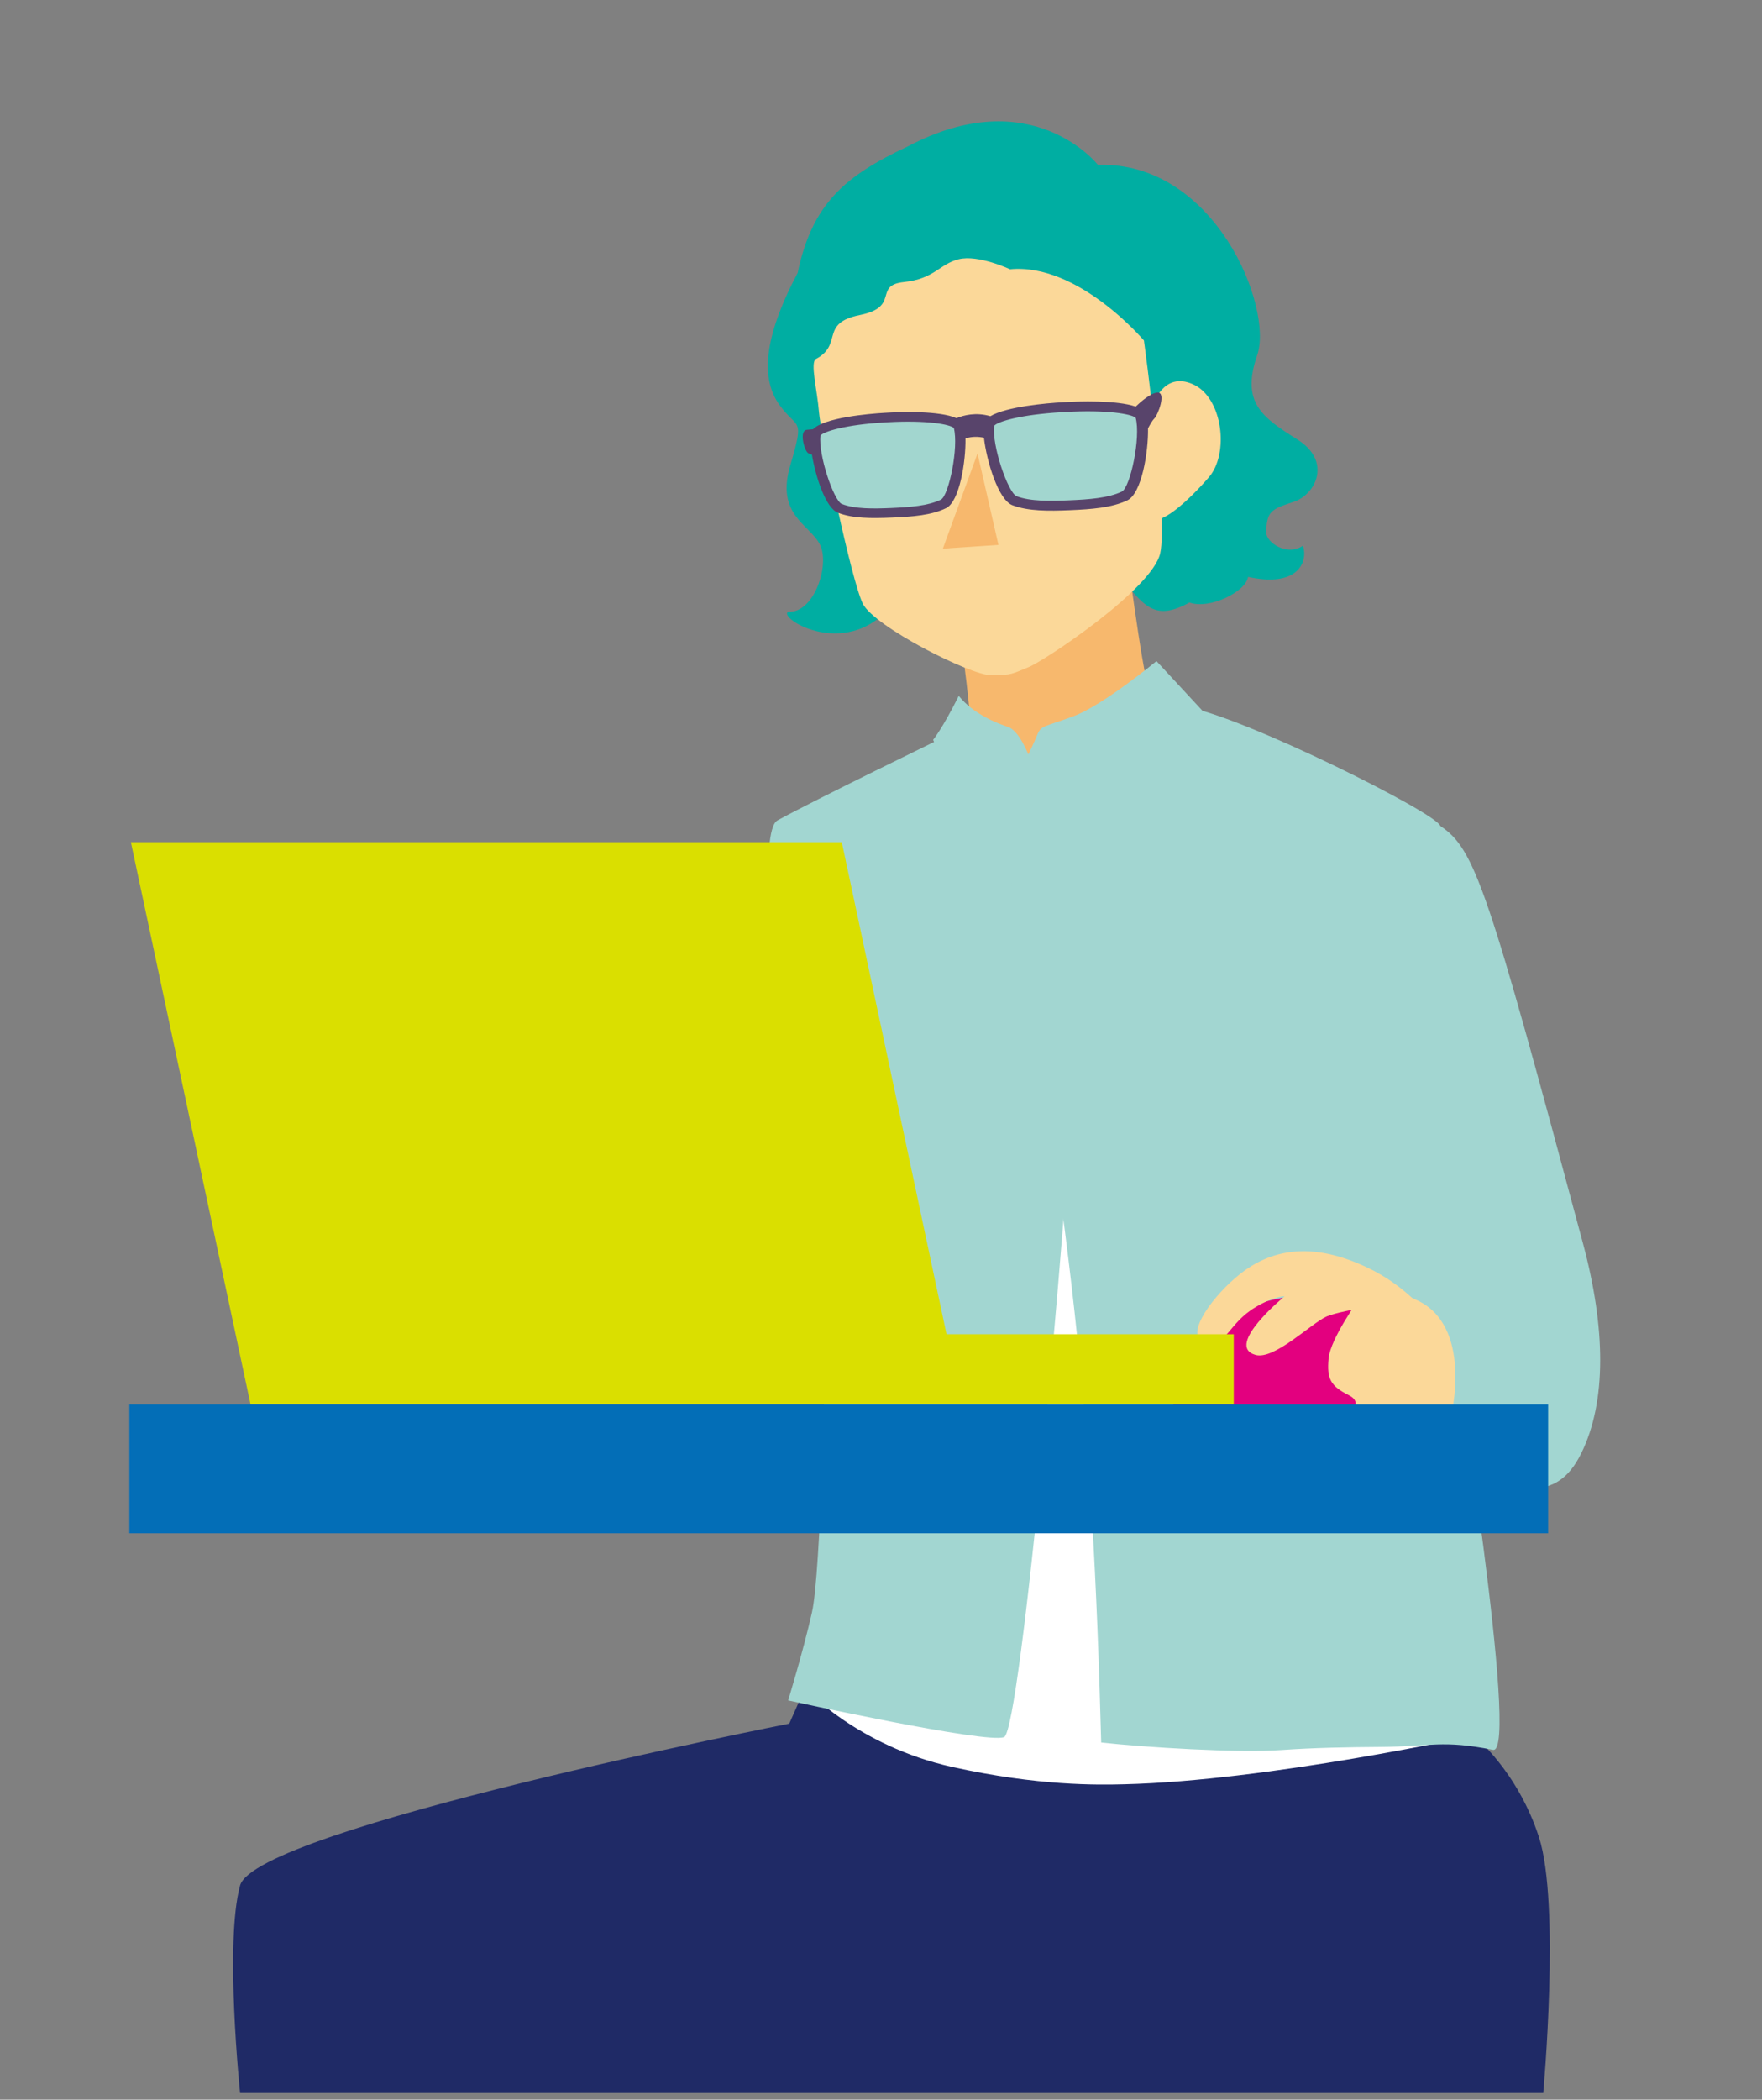 <?xml version="1.0" encoding="utf-8"?>
<!-- Generator: Adobe Illustrator 16.0.4, SVG Export Plug-In . SVG Version: 6.00 Build 0)  -->
<!DOCTYPE svg PUBLIC "-//W3C//DTD SVG 1.1//EN" "http://www.w3.org/Graphics/SVG/1.1/DTD/svg11.dtd">
<svg version="1.1" id="レイヤー_1" xmlns="http://www.w3.org/2000/svg" xmlns:xlink="http://www.w3.org/1999/xlink" x="0px"
	 y="0px" width="167.297px" height="199.322px" viewBox="0 0 167.297 199.322" enable-background="new 0 0 167.297 199.322"
	 xml:space="preserve">
<rect x="0" y="0" width="167.297" height="199.322" fill="#808080" stroke="none"/>
<g>
	<g>
		<polygon fill="#FFFFFF" points="141.244,173.014 74.858,171.693 85.801,105.201 120.185,105.201 		"/>
		<path fill="#1F2A66" d="M76.426,160.277l-1.487,3.346c0,0-50.655,9.973-52.143,15.363c-1.487,5.389,0,19.699,0,19.699h123.732
			c0,0,1.638-17.965-0.407-24.283c-2.044-6.32-6.198-9.645-6.198-9.645s-19.486,4.293-33.203,4.623
			c-2.487,0.061-8.124,0.174-16.338-1.65C81.464,165.748,76.426,160.277,76.426,160.277z"/>
		<path fill="#A2D6D1" d="M89.815,69.883c0,0-12.516,6.084-15.992,7.996c-3.476,1.912,4.52,51.104,4.52,51.104
			s-0.382,20.268-1.251,24.092s-2.26,8.344-2.26,8.344s18.946,4.172,20.511,3.477s5.944-48.949,6.64-64.244
			c0.695-15.297-2.607-26.596-2.607-26.596L89.815,69.883z"/>
		<path fill="#A2D6D1" d="M108.431,68.662c-5.341,2.438-13.819,6.85-13.88,6.67c7.432,42.178,9.173,59.109,10.004,90.084
			c4.155,0.457,12.943,1.006,17.108,0.713c3.124-0.219,6.261-0.273,9.392-0.295c4.84-0.035,5.918-0.678,10.698,0.277
			c2.607,0.521-3.789-39.041-3.789-39.041s-0.869-47.453-1.217-48.67s-18.772-10.43-24.161-11.299
			C112.178,67.037,110.552,67.693,108.431,68.662z"/>
		<path fill="#A2D6D1" d="M136.747,78.406c-1.146-0.754-7.127,8.861-7.127,20.906c0,3.945,1.217,21.303,1.217,21.303
			s1.802-0.279-1.217,1.775c-1.738,1.184,0.695,10.258,2.781,11.439c2.086,1.186,2.26,5.721,6.953,6.51s8.344,2.564,10.776-2.367
			c2.434-4.93,2.317-11.924,0.174-19.922C141.267,84.322,140.05,80.576,136.747,78.406z"/>
		<g>
			<path fill="#E3007F" d="M135.009,134.354c0,0-19.989,0-22.423,0s-0.695-4.346,0.695-6.605s8.17-6.256,14.774-4.17
				C134.661,125.664,137.442,130.703,135.009,134.354z"/>
			<path fill="#FBD899" d="M119.191,128.617c-2.955-0.869,2.781-5.562,2.781-5.562s-0.962-0.047-2.781,1.045
				c-2.607,1.564-2.607,3.648-4.693,3.301s0.174-3.822,2.781-6.082s6.258-3.65,11.646-1.391c2.64,1.105,4.455,2.479,6.407,4.516
				c-1.282-1.338-8.097-0.033-9.362,0.523C124.48,125.623,120.976,129.143,119.191,128.617z"/>
			<path fill="#FBD899" d="M129.099,123.23c0,0-2.781,3.822-2.955,5.734s0.174,2.607,1.912,3.477s-0.869,1.912,2.26,1.912
				s7.475,0,7.475,0s2.086-8.518-3.303-10.949C129.099,120.971,129.099,123.23,129.099,123.23z"/>
		</g>
		<path fill="#00AEA2" d="M104.242,15.65c0,0-6.257-7.994-18.077-1.738c-5.91,2.781-9.039,5.389-10.43,11.994
			c-3.303,6.258-3.476,10.082-1.738,12.516c1.738,2.434,2.434,1.043,1.043,5.736c-1.39,4.693,1.738,5.562,2.781,7.475
			s-0.521,6.605-2.955,6.432c-1.216,0.521,5.91,5.039,10.256-1.217c5.736,0.174,20.511-2.781,22.075-1.043s2.607,3.129,5.736,1.391
			c1.912,0.695,5.389-1.043,5.562-2.434c4.693,1.043,5.736-1.391,5.215-2.955c-1.564,1.043-3.477-0.348-3.477-1.217
			c0-2.094,0.521-2.26,2.607-2.955c2.085-0.695,3.649-3.824,0.348-5.91c-3.303-2.086-5.389-3.477-3.824-7.996
			S115.367,15.303,104.242,15.65z"/>
		<path fill="#F7B86D" d="M91.206,60.498c0,0,1.217,8.516,0.869,9.211s-1.391,1.564-1.391,1.564s-2.956,2.781,8.69,2.781
			c6.605,0,10.951-7.996,10.951-7.996s-0.521,1.391-1.217-0.521s-2.26-14.252-2.26-14.252L91.206,60.498z"/>
		<path fill="#FBD899" d="M109.466,38.473c0,0,0.967-3.264,3.807-1.994c2.84,1.268,3.444,6.586,1.511,8.822s-4.955,5.016-5.62,3.686
			C108.499,47.656,109.466,38.473,109.466,38.473z"/>
		<path fill="#FBD899" d="M95.898,25.559c0,0-3.021-1.414-4.872-0.951s-2.278,1.859-5.209,2.168
			c-2.932,0.309-0.315,2.357-4.172,3.129s-1.564,2.781-4.172,4.172c-0.577,0.309,0.132,3.027,0.286,5.033s3.085,16.045,4.165,18.203
			c1.079,2.16,10.182,6.789,12.188,6.789c2.005,0,2.005-0.154,3.548-0.771s11.725-7.404,12.496-10.799s-1.543-20.209-1.543-20.209
			S102.378,24.941,95.898,25.559z"/>
		<g>
			<path fill="#58446B" d="M109.889,37.264c-0.611,0.037-1.543,0.842-2.059,1.332c-1.793-0.617-5.398-0.51-6.918-0.41
				c-1.587,0.084-5.363,0.424-6.882,1.322c-1.369-0.402-2.562-0.086-3.216,0.188c-1.583-0.711-5.265-0.605-6.77-0.508
				c-1.651,0.088-5.81,0.473-6.852,1.561c-0.203,0.02-0.398,0.037-0.564,0.049c-0.781,0.047-0.272,1.926,0.08,2.195
				c0.086,0.066,0.224,0.119,0.381,0.16c0.363,2.154,1.316,5.068,2.463,5.518c1.409,0.555,3.211,0.543,5.141,0.463
				c1.941-0.08,3.772-0.223,5.146-0.902c1.264-0.627,1.867-4.395,1.83-6.613c0.637-0.201,1.245-0.176,1.751-0.064
				c0.26,2.221,1.354,5.893,2.709,6.408c1.493,0.566,3.405,0.555,5.451,0.469c2.062-0.086,4.005-0.234,5.464-0.938
				c1.346-0.648,1.994-4.547,1.956-6.832c0.212-0.398,0.437-0.781,0.586-0.92C109.945,39.414,110.77,37.211,109.889,37.264z"/>
			<path fill="#A2D6CF" d="M84.634,48.225c-1.705,0.074-3.465,0.104-4.714-0.385c-0.774-0.344-2.238-4.697-2.018-6.496
				c0.309-0.383,2.388-1.027,6.041-1.238l0.32-0.02c3.706-0.213,5.93,0.193,6.301,0.545c0.472,1.803-0.463,6.371-1.217,6.793
				C88.136,48.027,86.349,48.15,84.634,48.225z"/>
			<g>
				<path fill="#A2D6CF" d="M101.52,47.494c-1.81,0.078-3.676,0.111-5-0.389c-0.819-0.355-2.363-4.836-2.126-6.689
					c0.328-0.395,2.534-1.062,6.409-1.285l0.341-0.02c3.933-0.229,6.293,0.188,6.686,0.551c0.497,1.855-0.504,6.564-1.305,7
					C105.236,47.285,103.34,47.416,101.52,47.494z"/>
			</g>
		</g>
		<polygon fill="#F7B86D" points="92.813,43.045 89.521,52.082 94.799,51.729 		"/>
		<polygon fill="#DADF00" points="89.869,126.654 79.927,79.947 12.428,79.947 23.791,133.332 117.143,133.332 117.143,126.654 		
			"/>
		<rect x="12.283" y="133.324" fill="#036EB7" width="134.708" height="12.229"/>
		<path fill="#A2D6D1" d="M114.15,67.449l-4.346-4.691c0,0-5.041,4.17-7.822,5.213s-3.129,0.869-3.477,1.738
			s-0.869,1.912-0.869,1.912s-0.869-2.26-1.912-2.607c-1.042-0.348-3.302-1.217-4.692-2.955c-1.564,3.129-2.434,4.172-2.434,4.172
			s2.284,6.291,10.429,5.215C108.24,74.229,114.15,67.449,114.15,67.449z"/>
	</g>
	<rect fill="none" width="167.297" height="199.322"/>
</g>
</svg>
